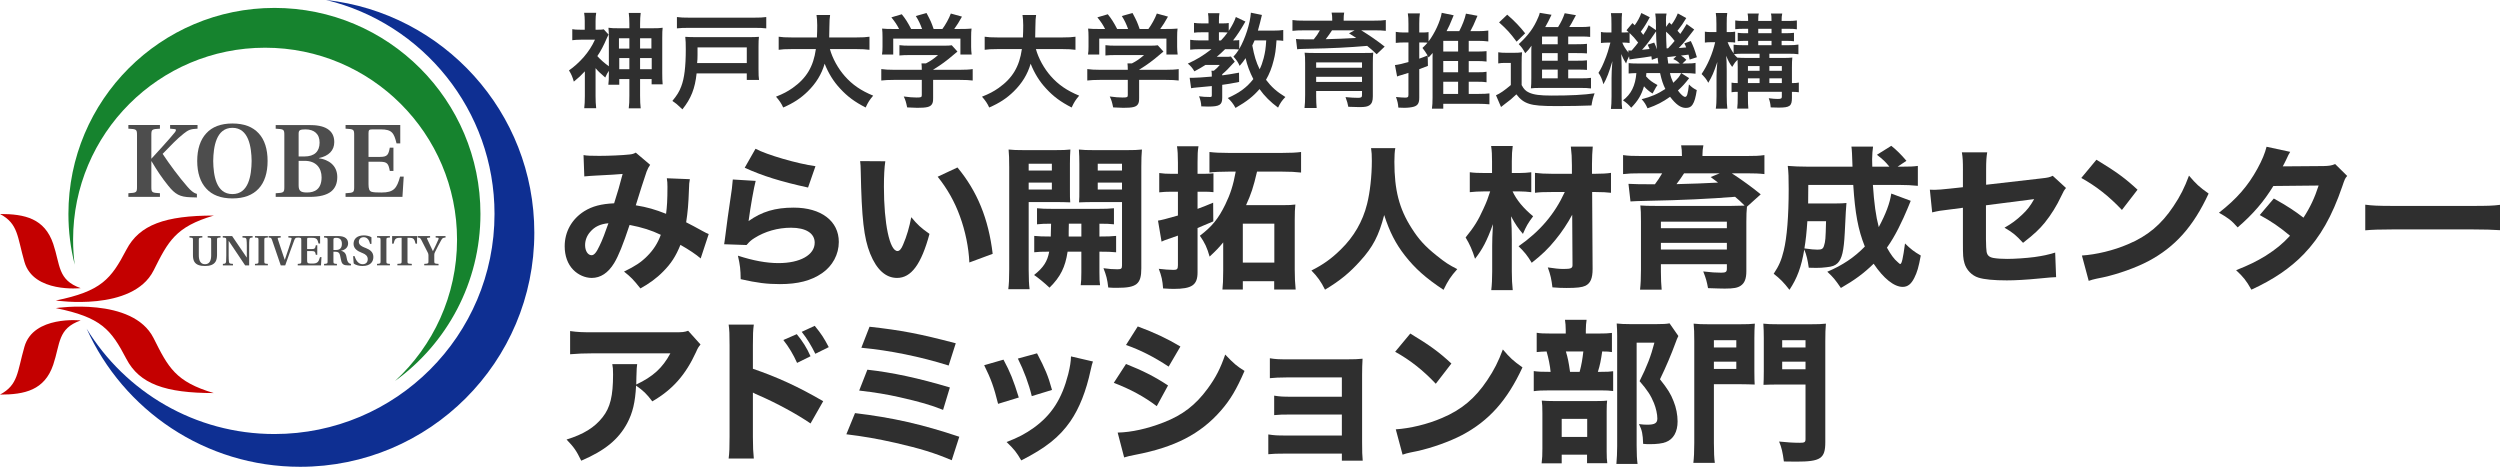 <?xml version="1.0" encoding="UTF-8"?>
<svg id="a" data-name="レイヤー 1" xmlns="http://www.w3.org/2000/svg" viewBox="0 0 330 62" width="330" height="62">
  <defs>
    <style>
      .b {
        fill: #4d4d4d;
      }

      .b, .c, .d, .e, .f {
        stroke-width: 0px;
      }

      .c {
        fill: #c40000;
      }

      .d {
        fill: #2f2f2f;
      }

      .e {
        fill: #0e2f92;
      }

      .f {
        fill: #16832e;
      }
    </style>
  </defs>
  <g>
    <path class="d" d="M77.029,20.472c.428.082.958.102,2.08.102,1.285,0,3.141-.082,3.997-.183.388-.041.551-.102.816-.245l1.897,1.611c-.183.265-.326.51-.469.897-.163.469-1.081,3.263-1.427,4.446,1.509.245,2.549.551,3.997,1.122.122-.877.184-1.836.184-3.57,0-.49-.021-.714-.082-1.122l3.039.122c-.081.428-.102.632-.122,1.427-.061,1.795-.163,2.978-.367,4.263.469.245,1.55.795,2.142,1.142.469.245.551.306.836.408l-1.061,3.223c-.571-.51-1.591-1.183-2.672-1.795-.592,1.468-1.224,2.468-2.285,3.528-.856.877-1.876,1.611-2.998,2.223-.958-1.203-1.244-1.489-2.162-2.223,1.509-.734,2.243-1.224,3.059-2.04.816-.816,1.387-1.693,1.795-2.814-1.224-.592-2.448-.979-4.12-1.305-.877,2.631-1.448,4.059-2.039,5.038-.795,1.305-1.795,1.958-2.958,1.958-.877,0-1.795-.408-2.448-1.081-.734-.755-1.122-1.836-1.122-3.1,0-1.917.938-3.589,2.59-4.63,1.061-.653,2.202-.958,3.936-1.04.408-1.244.795-2.59,1.122-3.875-.53.061-1.774.122-3.671.224-.326.02-.795.041-1.387.102l-.102-2.815ZM77.906,30.609c-.449.51-.673,1.122-.673,1.754,0,.755.367,1.326.857,1.326.326,0,.632-.346,1.04-1.224.367-.734.775-1.815,1.183-2.998-1.081.102-1.815.449-2.407,1.142Z"/>
    <path class="d" d="M99.749,23.878c-.224.795-.693,3.447-.938,5.303,1.754-1.244,3.508-1.775,5.956-1.775,3.631,0,5.956,1.775,5.956,4.528,0,1.632-.816,3.161-2.203,4.12-1.448.999-3.202,1.448-5.568,1.448-1.713,0-3.019-.163-5.181-.653-.02-1.305-.081-1.856-.367-3.1,2.019.653,3.753.979,5.364.979,2.855,0,4.772-1.081,4.772-2.692,0-1.244-1.163-1.978-3.121-1.978-1.754,0-3.447.489-4.834,1.366-.449.285-.632.449-1.04.918l-2.957-.102c.041-.265.041-.285.081-.551.184-1.509.53-4.079.938-6.771.061-.489.082-.755.122-1.224l3.019.183ZM99.728,19.636c1.469.795,5.548,1.978,7.914,2.304l-.979,2.815c-3.549-.775-5.996-1.53-8.362-2.611l1.428-2.509Z"/>
    <path class="d" d="M116.86,21.287c-.122.796-.183,1.958-.183,3.365,0,4.875.754,8.485,1.795,8.485.265,0,.51-.285.734-.836.49-1.122.836-2.346,1.081-3.631.836 1,1.244,1.387,2.407,2.203-1.081,3.998-2.407,5.813-4.283,5.813-1.489,0-2.692-1.081-3.549-3.202-.836-2.08-1.122-4.671-1.244-10.851-.02-.734-.02-.897-.081-1.367l3.324.02ZM126.384,22.104c2.611,3.141,4.099,6.771,4.65,11.401l-3.08,1.142c-.082-1.958-.53-4.161-1.244-6.098-.693-1.917-1.672-3.651-2.937-5.221l2.611-1.224Z"/>
    <path class="d" d="M135.785,35.585c0,1.224.041,1.978.122,2.59h-2.814c.081-.632.122-1.305.122-2.631v-13.482c0-1.122-.021-1.672-.082-2.325.551.061,1.081.081,2.08.081h3.997c1.081,0,1.55-.02,2.08-.081-.041.632-.061,1.142-.061,1.897v3.284c0,.979,0,1.326.041,1.795-.469-.02-1.142-.041-1.774-.041h-3.712v8.913ZM135.785,22.511h3.06v-.897h-3.06v.897ZM135.785,25.02h3.06v-.918h-3.06v.918ZM136.519,31.139c.632.061,1.081.082,2.182.082q.02-.653.041-1.693c-.836,0-1.326.02-1.856.081v-2.121c.53.061,1.122.082,2.121.082h5.833c1.04,0,1.652-.021,2.202-.082v2.121c-.551-.061-.979-.081-1.917-.081v1.693c1.142,0,1.57-.021,2.203-.082v2.162c-.673-.061-1.102-.081-2.203-.081v2.692c0,.939.02,1.326.081,1.734h-2.549c.061-.51.082-.836.082-1.734v-2.692h-1.815c-.306,2.039-.939,3.324-2.387,4.752q-1.122-1.04-2.039-1.673c1.264-.999,1.754-1.795,1.999-3.08-1,0-1.509.02-1.978.081v-2.162ZM141.088,29.528q0,.367-.02,1.019v.673h1.673v-1.693h-1.652ZM150.654,35.422c0,2.08-.612,2.57-3.182,2.57-.469,0-.673,0-1.183-.041-.122-1.101-.265-1.611-.632-2.549.755.102,1.163.143,1.836.143.51,0,.612-.082.612-.51v-8.362h-3.896c-.714,0-1.102.02-1.775.041.041-.51.041-.877.041-1.795v-3.284c0-.755-.021-1.305-.061-1.897.551.061,1.04.081,2.08.081h4.161c.999,0,1.53-.02,2.08-.081-.061.714-.082,1.224-.082,2.284v13.4ZM144.902,22.511h3.202v-.897h-3.202v.897ZM144.902,25.02h3.202v-.918h-3.202v.918Z"/>
    <path class="d" d="M155.486,21.451c0-1-.041-1.591-.122-2.142h2.835c-.102.632-.122,1.04-.122,2.121v1.509h1.02c.367,0,.714-.02,1.081-.061v2.488c-.449-.041-.714-.061-1.102-.061h-.999v2.264c.734-.265,1.04-.388,2.06-.816l.02,2.468c-1.102.469-1.387.592-2.08.877v5.854c0,1.673-.734,2.182-3.161,2.182-.367,0-.694-.02-1.387-.061-.082-1.081-.204-1.631-.571-2.59.673.082,1.407.143,1.958.143.469,0,.571-.122.571-.632v-3.895c-.653.224-.918.326-1.285.449-.428.143-.632.224-.877.347l-.469-2.774q.53-.061,2.631-.673v-3.141h-.938c-.53,0-.979.02-1.53.082v-2.55c.551.082.979.102,1.55.102h.918v-1.489ZM162.196,22.654c-.958,0-2.019.041-2.549.122v-2.713c.632.082,1.407.122,2.549.122h7.016c1.163,0,1.938-.041,2.529-.122v2.713c-.714-.082-1.448-.122-2.529-.122h-3.284c-.49,2.101-.775,2.937-1.448,4.426h4.834c.795,0,1.265-.02,1.673-.082-.061.551-.082,1.081-.082,2.04v6.567c0,1.02.041,1.836.122,2.611h-2.835v-1.101h-4.14v1.101h-2.692c.061-.551.102-1.285.102-2.488v-3.733c-.571.694-.938,1.081-1.795,1.877-.327-1.163-.632-1.836-1.285-2.753,1.632-1.244,2.448-2.264,3.365-4.14.653-1.346,1.04-2.529,1.366-4.324h-.918ZM164.052,34.667h4.16v-5.14h-4.16v5.14Z"/>
    <path class="d" d="M184.181,19.554c-.082.347-.122,1.102-.122,1.795,0,3.732.632,6.2,2.264,8.75.938,1.489,1.795,2.427,3.304,3.631,1.142.918,1.612,1.224,2.733,1.795-.877.979-1.203,1.489-1.815,2.733-2.366-1.57-3.753-2.814-5.099-4.528-1.224-1.57-2.019-3.121-2.733-5.344-.714,2.733-1.489,4.222-3.161,6.057-1.387,1.55-2.672,2.611-4.65,3.794-.551-1.101-.999-1.713-1.795-2.529,1.57-.795,2.631-1.55,3.896-2.794,1.692-1.652,2.876-3.671,3.447-5.976.388-1.53.632-3.712.632-5.691,0-.775-.02-1.142-.102-1.693h3.202Z"/>
    <path class="d" d="M199.66,25.265c.53,1.142,1.407,2.203,2.713,3.284-.694.918-.918,1.326-1.346,2.325-.673-.795-.958-1.203-1.57-2.325.082,1.285.102,2.04.102,3.059v4.222c0,.938.041,1.774.122,2.468h-2.835c.082-.673.122-1.509.122-2.468v-3.406c0-.755.02-1.244.102-2.835-.795,2.203-1.387,3.324-2.366,4.569-.367-1.163-.693-1.897-1.244-2.815,1.122-1.387,1.652-2.223,2.366-3.814.408-.877.591-1.366.877-2.264h-.775c-.755,0-1.346.041-1.917.102v-2.631c.591.081,1.122.102,2.019.102h.918v-1.529c0-.836-.02-1.387-.122-2.04h2.855c-.082.591-.122,1.142-.122,2.019v1.55h.958c.592,0,1.081-.041,1.612-.102v2.631c-.49-.061-1.081-.102-1.57-.102h-.897ZM204.84,25.347c-1,0-1.652.02-2.223.102v-2.631c.632.082,1.305.122,2.264.122h2.611v-1.081c0-1.02-.041-1.652-.143-2.509h2.896c-.061.673-.102,1.387-.102,2.284v1.305h.428c.897,0,1.57-.041,2.08-.122v2.631c-.489-.061-1.183-.102-2.08-.102h-.408l.061,10.157c0,1.244-.285,1.897-.959,2.223-.449.204-1.101.286-2.488.286-.693,0-1.081-.021-1.856-.082-.122-1.04-.245-1.632-.612-2.631.897.143,1.55.204,2.08.204.979,0,1.183-.102,1.183-.51l-.041-6.649c-.571,1.081-1.407,2.345-2.223,3.324-.938,1.163-1.774,1.958-3.121,3.019-.571-.958-.958-1.428-1.734-2.182,2.835-1.978,4.773-4.262,6.098-7.159h-1.713Z"/>
    <path class="d" d="M222.012,20.451c0-.53-.02-.755-.102-1.265h2.937c-.082.388-.122.816-.122,1.265v.143h5.752c1.163,0,1.734-.02,2.427-.122v2.509c-.673-.081-1.346-.102-2.223-.102h-2.08c1.346.877,2.672,1.836,3.814,2.774l-1.815,1.631c-.061.49-.082,1.163-.082,2.04v6.486c0,.958-.224,1.55-.734,1.897-.408.285-.938.388-2.101.388-.551,0-.979-.02-2.223-.061-.143-.795-.265-1.285-.632-2.203,1.02.122,1.693.163,2.366.163.612,0,.754-.102.754-.53v-.591h-8.709v.999c0,.958.041,1.693.102,2.366h-2.855c.081-.714.122-1.489.122-2.692v-6.303c0-1.04-.02-1.57-.081-2.121.469.041,1.081.061,2.284.061h9.586q1.55-.021,1.897-.041c-.612-.612-.714-.693-1.264-1.163-3.304.265-7.078.449-11.544.53-.102,0-.388,0-.795.021q-.265,0-.693.02c-.245,0-.53.02-.775.041l-.265-2.325q.856.061,3.488.061c.388-.53.632-.877.958-1.448h-2.896c-1,0-1.55.02-2.264.102v-2.509c.694.102,1.285.122,2.468.122h5.303v-.143ZM227.947,29.263h-8.709v.856h8.709v-.856ZM219.238,32.934h8.709v-.877h-8.709v.877ZM222.297,22.879c-.265.428-.632.938-1,1.428,1.795-.041,4.1-.122,5.486-.204-.367-.285-.51-.388-.979-.734l1.203-.489h-4.711Z"/>
    <path class="d" d="M252.216,26.509c-.122.306-.224.531-.428,1.04-.224.571-.795,1.815-1.203,2.611-.469.918-.918,1.693-1.509,2.529.49.897.979,1.55,1.387,1.876.143.122.224.204.224.204.061.061.122.081.143.081.204,0,.367-.734.632-2.712.775.754,1.163,1.061,2.08,1.591-.285,1.55-.469,2.182-.856,2.957-.408.816-.877,1.183-1.53,1.183-1.142,0-2.529-1.122-3.834-3.059-1.265,1.244-2.509,2.162-4.324,3.202-.754-1.102-1.019-1.428-1.795-2.142,2.019-.856,3.569-1.897,4.956-3.324-.897-2.244-1.285-4.365-1.53-8.138h-5.935c0,1.163,0,1.57-.02,2.448h3.651c.734,0,.959-.02,1.407-.061q-.061.449-.224,3.936c-.122,2.386-.367,3.426-.938,3.997-.367.347-.714.469-1.509.551-.388.061-.939.081-1.346.081-.143,0-.469,0-.958-.02-.143-1-.285-1.652-.592-2.407-.388,2.304-.938,3.794-1.958,5.323-.775-.999-1.224-1.448-2.08-2.121.694-1.04,1.02-1.795,1.326-3.059.428-1.734.653-4.589.653-8.117,0-1.55-.021-2.182-.122-3.06.754.061,1.611.102,2.692.102h5.854q-.061-2.203-.143-2.651h2.855c-.061.388-.122,1.142-.122,1.672,0,.041,0,.571.02.979h2.264c-.612-.734-.795-.897-1.652-1.57l1.897-1.183c.694.551,1.326,1.183,1.999,1.978l-1.163.775h.53c1.081,0,1.57-.02,2.141-.102v2.631c-.734-.081-1.57-.122-2.57-.122h-3.365c.163,2.427.388,4.1.775,5.568.938-1.754,1.468-3.161,1.652-4.426l2.57.958ZM238.571,29.201c-.102,1.509-.204,2.468-.387,3.59.938.122,1.264.163,1.713.163.571,0,.754-.102.877-.53.184-.592.204-.836.265-3.223h-2.468Z"/>
    <path class="d" d="M259.109,22.47c0-1.162-.02-1.631-.143-2.366h3.345c-.102.632-.143,1.163-.143,2.305v1.978l7.281-.836c.918-.102,1.081-.143,1.509-.347l1.754,1.611c-.265.327-.306.388-.612,1.04-.632,1.346-1.326,2.448-2.182,3.528-.734.897-1.407,1.53-2.876,2.672-.979-1.061-1.346-1.346-2.448-1.999.938-.53,1.57-1,2.325-1.713.693-.653,1.061-1.122,1.591-2.06l-6.364.816v4.467q.02,1.326.082,1.652c.082.49.347.734.918.836.469.082,1.101.122,1.795.122.958,0,2.529-.102,3.61-.245,1.122-.163,1.734-.285,2.733-.591l.122,3.243q-.449,0-2.264.183c-1.673.163-3.121.245-4.243.245-1.693,0-2.998-.122-3.753-.367-.857-.265-1.591-1.02-1.836-1.897-.184-.653-.204-.979-.204-2.754v-4.569l-1.387.184c-1.713.204-1.795.224-2.672.428l-.306-2.998c.265.02.489.02.612.02.408,0,1.102-.061,2.06-.163l1.693-.183v-2.244Z"/>
    <path class="d" d="M276.729,21.084c2.631,1.591,3.794,2.448,5.425,3.957l-2.06,2.672c-1.693-1.795-3.406-3.141-5.364-4.222l1.999-2.407ZM274.812,33.729c1.877-.122,4.201-.673,6.078-1.489,2.59-1.081,4.405-2.611,5.996-4.997.918-1.366,1.468-2.468,2.06-4.059.959,1.122,1.326,1.468,2.59,2.366-2.019,4.365-4.426,7.057-7.975,8.934-1.631.856-3.977,1.693-5.935,2.121q-.51.102-.897.183c-.469.102-.592.143-1.02.285l-.897-3.345Z"/>
    <path class="d" d="M302.304,20.044c-.204.347-.265.449-.53,1.04-.184.367-.245.51-.449.877l5.385-.041c.714-.02,1.061-.061,1.529-.265l1.591,1.57c-.286.327-.306.367-.653,1.387-1.346,3.936-2.917,6.69-5.079,8.933-1.795,1.856-4.018,3.365-6.914,4.691-.694-1.224-1.04-1.652-2.019-2.57,1.693-.673,2.692-1.163,3.896-1.897,1.366-.877,2.203-1.55,3.223-2.651-1.387-1.163-2.468-1.897-3.998-2.733l1.856-2.182c1.795 1,2.753,1.632,3.916,2.529.877-1.346,1.489-2.651,1.999-4.242l-5.976.061c-1.244,2.04-2.672,3.712-4.711,5.466-.836-.938-1.244-1.244-2.468-1.938,2.325-1.815,3.834-3.528,5.099-5.853.591-1.081.979-2.019,1.183-2.855l3.121.673Z"/>
    <path class="d" d="M312.215,27.019c.918.122,1.652.163,3.733.163h10.32c2.06,0,2.794-.021,3.732-.143v3.345c-.816-.061-2.162-.102-3.753-.102h-10.3c-1.775,0-2.937.041-3.733.122v-3.386Z"/>
    <path class="d" d="M92.469,45.475c-.265.326-.347.428-.592 1-1.387,3.019-3.1,4.956-5.772,6.506-.755-.999-1.183-1.407-2.141-2.08-.122,2.243-.449,3.589-1.183,4.977-1.163,2.141-2.917,3.589-6.058,4.935-.653-1.346-.958-1.774-1.938-2.794,2.244-.693,3.692-1.591,4.752-2.937,1.02-1.285,1.387-2.815,1.387-5.65,0-.754-.021-.918-.102-1.366h3.284c-.061.388-.061.51-.102,1.734,0,.102,0,.367-.02.958,2.203-1.04,3.467-2.182,4.508-4.12h-10.096c-1.224,0-2.223.041-3.141.122v-3.06c1.02.143,1.55.163,3.182.163h10.524c1.163,0,1.367-.021,1.876-.204l1.632,1.815Z"/>
    <path class="d" d="M96.18,60.527c.102-.775.122-1.489.122-2.876v-12.074c0-1.448-.02-2.019-.122-2.733h3.324c-.102.775-.122,1.244-.122,2.733v3.1c3.162,1.081,5.956,2.345,9.28,4.283l-1.672,2.937c-1.815-1.244-4.487-2.692-6.833-3.712-.388-.163-.469-.204-.775-.367v5.874c0,1.305.041,2.06.122,2.835h-3.324ZM105.174,44.108c.795.979,1.305,1.775,1.815,2.917l-1.775.877c-.49-1.102-1.101-2.121-1.815-3.019l1.775-.775ZM107.54,43.007c.877,1.061,1.224,1.611,1.856,2.815l-1.774.877c-.51-1.04-1.081-1.999-1.795-2.896l1.713-.795Z"/>
    <path class="d" d="M112.861,54.531c4.977.592,8.893,1.489,13.767,3.121l-1,3.1c-2.243-.958-4.181-1.55-7.383-2.285-2.529-.571-4.222-.856-6.527-1.142l1.142-2.794ZM114.493,48.8c3.284.367,6.73,1.102,10.891,2.346l-.897,2.958c-1.631-.653-3.059-1.061-5.752-1.673-1.734-.388-3.08-.612-5.323-.877l1.081-2.754ZM114.779,43.13c4.222.469,6.567.918,11.381,2.182l-.938,2.937c-3.692-1.163-7.791-1.999-11.524-2.346l1.081-2.774Z"/>
    <path class="d" d="M132.461,47.474c.897,1.673,1.305,2.692,2.019,4.997l-2.733.836c-.551-2.223-.938-3.284-1.836-5.099l2.549-.734ZM144.27,47.719c-.122.347-.143.408-.306,1.142-.592,2.753-1.469,4.997-2.672,6.751-1.448,2.08-3.263,3.528-6.486,5.16-.632-1.081-.918-1.448-1.937-2.427,1.55-.592,2.427-1.061,3.589-1.877,2.366-1.713,3.712-3.814,4.548-7.077.245-1.0.347-1.673.367-2.346l2.896.673ZM136.887,46.638c1.081,2.06,1.469,2.978,1.979,4.834l-2.672.816c-.388-1.611-1.04-3.365-1.836-4.956l2.529-.693Z"/>
    <path class="d" d="M148.634,48.045c2.243.897,3.753,1.652,5.547,2.835l-1.489,2.733c-1.673-1.264-3.488-2.243-5.67-3.08l1.612-2.488ZM147.532,57.101c1.836-.041,3.936-.51,6.078-1.346,2.509-.979,4.201-2.285,5.792-4.446,1.081-1.469,1.693-2.672,2.325-4.508,1.142,1.203,1.509,1.509,2.55,2.162-1.061,2.447-1.877,3.814-3.121,5.242-2.713,3.1-6.098,4.834-11.32,5.833-.632.122-1.02.204-1.448.346l-.857-3.284ZM150.184,43.089c2.202.816,3.895,1.611,5.629,2.651l-1.55,2.651c-2.019-1.326-3.733-2.182-5.629-2.855l1.55-2.447Z"/>
    <path class="d" d="M169.701,59.875c-1.142,0-1.673.02-2.285.082v-2.611c.795.122,1.183.143,2.285.143h7.424v-2.774h-6.568c-1.305,0-1.713.02-2.366.081v-2.57c.775.122,1.102.143,2.366.143h6.568v-2.55h-7.22c-.958,0-1.754.041-2.284.102v-2.631c.714.122,1.163.143,2.284.143h7.852c1.02,0,1.469-.02,2.101-.082-.041.714-.061,1.326-.061,2.162v8.852c0,1.183.02,1.876.082,2.447h-2.753v-.938h-7.424Z"/>
    <path class="d" d="M186.159,44.027c2.631,1.591,3.794,2.448,5.425,3.957l-2.06,2.672c-1.693-1.795-3.406-3.141-5.364-4.222l1.999-2.407ZM184.242,56.673c1.877-.122,4.201-.673,6.078-1.489,2.59-1.081,4.405-2.611,5.996-4.997.918-1.366,1.468-2.468,2.06-4.059.959,1.122,1.326,1.468,2.59,2.366-2.019,4.365-4.426,7.057-7.975,8.934-1.631.856-3.977,1.693-5.935,2.121q-.51.102-.897.183c-.469.102-.592.143-1.02.285l-.897-3.345Z"/>
    <path class="d" d="M210.959,44.027c.897,0,1.305-.02,1.815-.082v2.529c-.347-.061-.632-.082-1.285-.082-.163,1.142-.285,1.795-.571,2.692h.326c.857,0,1.305-.021,1.693-.082v2.611c-.428-.061-.958-.082-1.57-.082h-6.832c-1.02,0-1.489.021-2.08.102v-2.651c.551.081,1.02.102,2.101.102h.122c-.061-.775-.285-1.856-.53-2.692-.653.02-.918.041-1.305.082v-2.55c.469.082.918.102,1.938.102h1.897v-.449c0-.53-.041-.958-.102-1.366h2.855c-.061.408-.102.795-.102,1.346v.469h1.631ZM206.145,61.16h-2.651c.082-.632.102-1.122.102-1.958v-4.671c0-.775-.02-1.203-.082-1.652.49.041.897.061,1.652.061h5.486c.877,0,1.203-.02,1.489-.061-.041.367-.061.612-.061,1.407v5.344c0,.673.02,1.081.081,1.509h-2.672v-1.122h-3.345v1.142ZM206.145,57.672h3.365v-2.386h-3.365v2.386ZM208.511,49.085c.265-1.0.367-1.652.49-2.692h-2.305c.265.877.367,1.407.551,2.692h1.264ZM221.544,44.353c-.143.286-.224.469-.367.877-.551,1.509-1.264,3.202-2.06,4.834,1.019,1.285,1.428,1.938,1.795,2.896.347.836.53,1.815.53,2.672,0,1.366-.551,2.346-1.529,2.713-.51.204-1.224.285-2.182.285-.183,0-.408,0-.836-.041-.041-1.285-.143-1.795-.551-2.611.429.061.755.082,1.081.082.999,0,1.346-.204,1.346-.816,0-.571-.183-1.387-.449-2.04-.408-.999-.856-1.693-1.897-2.896.958-1.897,1.509-3.324,1.958-5.079h-2.346v13.584c0,1.122.041,1.836.122,2.427h-2.794c.061-.734.102-1.53.102-2.346v-14.563c0-.612-.02-1.04-.061-1.631.551.061.999.081,1.673.081h3.671c.816,0,1.183-.02,1.631-.102l1.163,1.672Z"/>
    <path class="d" d="M226.234,58.467c0,1.265.041,2.04.122,2.631h-2.835c.082-.673.122-1.448.122-2.631v-13.42c0-1.102-.02-1.673-.082-2.325.592.061,1.02.081,2.08.081h3.916c1.081,0,1.55-.02,2.08-.081-.041.591-.061,1.101-.061,1.897v4.345c0,.999.02,1.387.041,1.795-.571-.02-1.163-.041-1.774-.041h-3.61v7.75ZM226.234,45.863h2.958v-.958h-2.958v.958ZM226.234,48.698h2.958v-.959h-2.958v.959ZM240.939,58.365c0,2.162-.612,2.57-3.835,2.57-.346,0-.918-.02-1.631-.02-.163-1.224-.306-1.856-.632-2.631.999.102,1.836.163,2.753.163.612,0,.734-.081.734-.489v-7.2h-3.773c-.694,0-1.285.021-1.775.041.02-.408.041-.938.041-1.815v-4.365c0-.693-.02-1.285-.061-1.897.571.061.979.081,2.08.081h4.099c1.061,0,1.489-.02,2.08-.081-.061.714-.081,1.244-.081,2.305v13.339ZM235.249,45.863h3.08v-.958h-3.08v.958ZM235.249,48.739h3.08v-1h-3.08v1Z"/>
  </g>
  <g>
    <path class="e" d="M43.047,0c12.75,3.071,22.229,14.549,22.229,28.24,0,16.048-13.007,29.052-29.051,29.052-10.494,0-19.69-5.568-24.792-13.908,4.835,10.746,15.639,18.233,28.191,18.233,17.068,0,30.906-13.836,30.906-30.905,0-15.912-12.026-29.009-27.482-30.713"/>
    <path class="f" d="M36.225,1.045c-15.018,0-27.194,12.176-27.194,27.195,0,2.311.288,4.552.83,6.693-.139-1.078-.213-2.176-.213-3.294,0-13.999,11.345-25.341,25.341-25.341,13.993,0,25.34,11.343,25.34,25.341,0,7.381-3.155,14.02-8.188,18.651,6.832-4.936,11.278-12.975,11.278-22.051,0-15.02-12.176-27.195-27.195-27.195"/>
    <path class="c" d="M0,28.246c3.27,0,5.884.584,7.024,3.94.948,2.798.571,4.779,3.627,5.85,0,0-6.24.679-7.424-3.467-.97-3.378-.804-5.019-3.226-6.324"/>
    <path class="c" d="M28.219,28.453c-6.402,0-9.816,1.207-11.539,4.51-2.046,3.915-3.331,5.478-9.313,6.703,0,0,10.155,1.525,12.911-3.971,1.93-3.855,2.887-5.754,7.941-7.242"/>
    <path class="c" d="M0,52.088c3.27,0,5.884-.584,7.024-3.938.948-2.798.571-4.782,3.627-5.852,0,0-6.24-.678-7.424,3.467-.97,3.38-.804,5.023-3.226,6.322"/>
    <path class="c" d="M28.219,51.885c-6.402,0-9.816-1.207-11.539-4.51-2.046-3.918-3.331-5.481-9.313-6.706,0,0,10.155-1.521,12.911,3.973,1.93,3.856,2.887,5.752,7.941,7.244"/>
    <path class="b" d="M18.084,17.804c0-.725-.083-.765-1.14-.819v-.482h4.167v.482c-1.056.055-1.134.094-1.134.819v3.153l1.438-1.577c.697-.755,1.288-1.452,1.671-1.917.204-.265.178-.414-.043-.424l-.59-.055v-.482h3.621v.482c-.961.038-1.235.189-1.811.64-.917.714-1.781,1.645-2.796,2.686.892,1.346,2.138,3.044,3.302,4.373.427.496.812.781,1.084.865l.137.041v.476l-.836-.027c-1.398-.039-2.028-.381-2.943-1.521-.84-1.038-1.47-1.987-2.207-3.231h-.027v3.396c0,.728.078.765,1.134.823v.482h-4.167v-.482c1.057-.059,1.14-.095,1.14-.823v-6.88Z"/>
    <path class="b" d="M30.68,25.62c-2.152,0-2.509-2.456-2.537-4.372.028-1.853.385-4.375,2.537-4.375,2.149,0,2.509,2.522,2.535,4.375-.025,1.916-.385,4.372-2.535,4.372M30.68,26.191c1.546,0,2.687-.451,3.469-1.302.777-.836,1.173-2.082,1.173-3.641,0-1.566-.396-2.812-1.173-3.646-.781-.853-1.923-1.302-3.469-1.302-1.536,0-2.687.449-3.455,1.302-.779.835-1.193,2.081-1.193,3.646,0,1.559.414,2.805,1.193,3.641.767.851,1.918,1.302,3.455,1.302"/>
    <path class="b" d="M39.419,21.231h.798c1.494,0,2.233.931,2.233,2.191-.013,1.552-.906,1.988-1.918,1.988-.836,0-1.113-.203-1.113-.942v-3.238ZM36.392,25.99h4.468c1.343,0,2.249-.249,2.822-.69.578-.452.839-1.109.839-1.928,0-1.55-1.14-2.291-2.425-2.484v-.025c1.313-.274,2.028-1.014,2.028-2.11,0-.809-.316-1.371-.905-1.742-.577-.37-1.438-.52-2.521-.507h-4.306v.483c1.059.055,1.14.092,1.14.818v6.881c0,.727-.081.765-1.14.822v.483ZM39.419,20.655v-3.001c0-.507.196-.56.906-.576,1.165,0,1.878.618,1.862,1.771-.014,1.131-.655,1.805-2.015,1.805h-.753Z"/>
    <path class="b" d="M45.614,25.507c1.056-.059,1.136-.095,1.136-.822v-6.881c0-.725-.08-.765-1.136-.818v-.483h7.221v2.427h-.492c-.332-1.37-.604-1.851-2.071-1.851h-1.133c-.413,0-.496.095-.496.493v3.139h1.522c.97,0,1.109-.277,1.288-1.22h.48v3.068h-.48c-.179-.942-.318-1.207-1.288-1.207h-1.522v2.977c0,.601.112.889.398.986.302.084.696.097,1.315.097,1.644,0,2.028-.566,2.455-2.099h.479l-.167,2.676h-7.51v-.482Z"/>
    <path class="b" d="M28.648,33.695c-.008.325-.066.626-.181.819-.255.445-.774.599-1.409.599-.662,0-1.175-.154-1.419-.59-.113-.196-.169-.496-.169-.829v-2.005c0-.298-.032-.314-.459-.335v-.197h1.699v.197c-.43.021-.466.036-.466.335v2.019c0,.566.157,1.168.815,1.168.669,0,.816-.598.816-1.168v-2.019c0-.298-.029-.314-.462-.335v-.197h1.699v.197c-.43.021-.464.036-.464.335v2.005Z"/>
    <path class="b" d="M30.641,31.158c.627.938,1.27,1.874,1.914,2.817l.024.004v-1.512c0-.391-.015-.613-.039-.807-.013-.182-.083-.262-.237-.277l-.295-.028v-.197h1.337v.197l-.204.021c-.133.015-.2.102-.224.284-.021.192-.028.407-.028.807v2.561h-.531c-.707-1.071-1.424-2.137-2.151-3.21h-.024v1.899c0,.392.013.611.035.807.018.186.085.26.238.28l.295.027v.197h-1.333v-.197l.203-.021c.129-.021.2-.099.224-.286.017-.189.025-.407.025-.807v-2.028c0-.298-.032-.314-.466-.335v-.197h1.236Z"/>
    <path class="b" d="M34.89,34.494c0,.294.035.315.466.337v.196h-1.7v-.196c.431-.022.464-.043.464-.337v-2.805c0-.297-.032-.314-.464-.335v-.197h1.7v.197c-.431.021-.466.038-.466.335v2.805Z"/>
    <path class="b" d="M36.438,33.216c-.066-.202-.475-1.393-.536-1.56-.091-.258-.155-.291-.445-.301v-.197h1.596v.197l-.272.027c-.134.01-.141.078-.101.199.055.162.378,1.162.44,1.337l.458,1.36h.025c.067-.179.435-1.28.504-1.498.182-.532.321-1.011.372-1.213.029-.119.024-.175-.111-.185l-.302-.027v-.197h1.273v.197c-.305.021-.368.052-.48.318-.101.245-.301.798-.521,1.414l-.688,1.941h-.592l-.62-1.812Z"/>
    <path class="b" d="M39.304,34.831c.435-.022.466-.042.466-.337v-2.805c0-.297-.031-.312-.466-.333v-.197h2.95v.989h-.206c-.133-.559-.244-.755-.843-.755h-.466c-.165,0-.199.041-.199.203v1.283h.619c.398,0,.457-.115.527-.5h.195v1.252h-.195c-.07-.386-.129-.49-.527-.49h-.619v1.213c0,.241.046.363.162.399.125.034.286.038.539.038.668,0,.829-.227 1-.853h.196l-.066,1.092h-3.068v-.197Z"/>
    <path class="b" d="M44.014,32.999v-1.365c0-.181.045-.241.375-.241.391,0,.741.185.741.79,0,.508-.223.816-.781.816h-.335ZM44.014,33.233h.3c.304,0,.494.122.569.451.048.185.097.536.175.811.113.391.344.534.839.534h.43v-.196c-.109-.006-.2-.056-.272-.112-.162-.136-.237-.354-.283-.636-.073-.471-.178-.84-.755-.986v-.01c.541-.085.934-.445.934-.952,0-.542-.319-.979-1.322-.979h-1.85v.197c.43.021.464.038.464.335v2.805c0,.294-.034.315-.464.337v.196h1.696v-.196c-.427-.022-.461-.043-.461-.337v-1.262Z"/>
    <path class="b" d="M48.844,32.193c-.136-.626-.454-.885-.835-.885-.396,0-.643.253-.643.623,0,.407.413.611.777.756l.168.064c.527.214.972.525.972,1.169,0,.604-.35,1.185-1.431,1.192-.375,0-.895-.09-1.166-.343l-.076-.961h.196c.195.671.585,1.068,1.046,1.068.421,0,.69-.231.69-.668,0-.4-.277-.636-.662-.791l-.123-.05c-.532-.21-1.088-.525-1.088-1.175,0-.644.444-1.12,1.358-1.12.34,0,.748.081,1.003.248v.872h-.186Z"/>
    <path class="b" d="M51.006,34.494c0,.294.029.315.462.337v.196h-1.699v-.196c.433-.022.465-.043.465-.337v-2.805c0-.297-.032-.314-.465-.335v-.197h1.699v.197c-.433.021-.462.038-.462.335v2.805Z"/>
    <path class="b" d="M52.454,34.831l.336-.028c.199-.018.225-.088.225-.301v-3.11h-.259c-.567,0-.655.196-.802.772h-.193v-1.005h3.288v1.005h-.197c-.146-.576-.232-.772-.8-.772h-.263v3.11c0,.213.029.283.23.301l.337.028v.197h-1.902v-.197Z"/>
    <path class="b" d="M56.001,34.831c.52-.022.555-.046.555-.342v-.811c0-.13-.038-.244-.102-.364-.099-.196-.734-1.451-.846-1.658-.13-.245-.195-.286-.485-.301v-.197h1.651v.197l-.308.034c-.112.008-.118.081-.07.178l.746,1.581h.01c.253-.532.581-1.19.723-1.553.053-.134.024-.203-.077-.213l-.29-.027v-.197h1.302v.197c-.333.027-.41.07-.556.321-.227.399-.564,1.04-.83,1.589-.063.123-.098.223-.098.368v.856c0,.295.041.319.56.342v.197h-1.885v-.197Z"/>
  </g>
  <g>
    <path class="d" d="M80.369,9.349c-.19.286-.272.435-.476.884-.721-.626-.952-.843-1.279-1.238v3.686c0,.639.027,1.102.082,1.605h-1.578c.055-.422.082-.966.082-1.605v-3.265c-.49.531-.802.83-1.456,1.36-.149-.558-.326-.979-.639-1.483.653-.449,1.36-1.088,1.945-1.754.639-.748,1.102-1.456,1.483-2.299h-1.85c-.435,0-.802.027-1.142.068v-1.455c.313.054.53.068,1.02.068h.626v-1.183c0-.327-.027-.721-.081-1.047h1.591c-.054.299-.082.666-.082,1.061v1.17h.327c.422,0,.639-.014.748-.054l.639.693c-.068.136-.095.19-.204.422-.435,1.02-.816,1.754-1.278,2.421.408.462.939.925,1.523,1.346v-3.699c0-.653-.014-.952-.054-1.387.354.054.653.068,1.374.068h1.387v-.585c0-.612-.027-.979-.082-1.442h1.578c-.054.449-.081.83-.081,1.456v.571h1.591c.734,0,1.034-.014,1.387-.068-.041.367-.054.598-.054,1.387v4.584c0,.598.014,1.075.054,1.496h-1.456v-.694h-1.523v2.19c0,.748.027,1.197.081,1.673h-1.578c.068-.503.082-.912.082-1.659v-2.204h-1.333v.748h-1.442c.054-.395.068-.802.068-1.456v-.381ZM81.702,5.051v1.36h1.374v-1.36h-1.374ZM81.742,7.663v1.469h1.333v-1.469h-1.333ZM85.986,6.411v-1.36h-1.496v1.36h1.496ZM86.027,9.132v-1.469h-1.537v1.469h1.537Z"/>
    <path class="d" d="M91.952,9.689c-.204,1.972-.734,3.332-1.877,4.747-.122-.122-.218-.204-.272-.258-.435-.422-.463-.435-1.047-.857.598-.721.911-1.224,1.17-1.918.408-1.061.598-2.584.598-4.896,0-.734-.013-1.17-.068-1.646.435.027.789.041,1.428.041h7.045c.571,0,.871-.014,1.251-.041-.041.354-.054.653-.054,1.265v3.047c0,.68.014,1.007.068,1.374h-1.619v-.857h-6.624ZM101.147,3.745c-.435-.055-.844-.068-1.578-.068h-8.637c-.694,0-1.102.013-1.578.068v-1.496c.49.068.871.081,1.578.081h8.637c.721,0,1.102-.013,1.578-.081v1.496ZM98.576,8.329v-2.068h-6.502v.993c0,.204,0,.395-.013.571-.014.177-.014.285-.027.313,0,.095,0,.109-.014.19h6.556Z"/>
    <path class="d" d="M109.547,6.479c.34,1.224,1.061,2.543,1.959,3.563,1.006,1.143,2.135,1.918,3.754,2.585-.462.544-.653.829-.993,1.564-1.455-.748-2.394-1.442-3.36-2.489-.884-.939-1.551-2.027-2.054-3.292-.408,1.401-1.129,2.57-2.217,3.645-.925.911-1.904,1.551-3.251,2.136-.231-.517-.517-.939-.952-1.428.979-.395,1.523-.68,2.203-1.156,1.823-1.292,2.734-2.816,3.06-5.128h-3.21c-.857,0-1.251.027-1.7.095v-1.727c.422.068.911.095,1.714.095h3.333c.027-.68.041-.897.041-1.605,0-.571-.041-.979-.095-1.36h1.795c-.068.476-.082.68-.095,1.591,0,.558-.014.871-.027,1.374h3.604c.775,0,1.251-.027,1.714-.095v1.727c-.544-.068-.952-.095-1.7-.095h-3.523Z"/>
    <path class="d" d="M117.988,10.546c-.707,0-1.238.027-1.659.082v-1.51c.462.068,1.007.095,1.646.095h3.7v-.095c0-.272-.014-.517-.041-.748h.585c.585-.299,1.034-.598,1.605-1.102h-3.74c-.558,0-.925.014-1.36.054v-1.36c.408.054.789.068,1.374.068h4.502c.53,0,.789-.014,1.034-.054l.748.829q-.231.19-.49.408c-.966.829-1.659,1.333-2.72,1.986v.014h3.55c.666,0,1.265-.027,1.673-.095v1.51c-.395-.054-.98-.082-1.687-.082h-3.536v2.38c0,.476-.041.666-.177.857-.232.34-.694.449-1.918.449-.177,0-.626-.014-1.333-.054-.15-.721-.218-.952-.449-1.442.653.095,1.265.136,1.687.136.598,0,.694-.041.694-.313v-2.013h-3.686ZM118.681,3.827c-.313-.598-.49-.871-1.02-1.537l1.374-.408c.476.585.789,1.074,1.238,1.945h1.442c-.231-.639-.449-1.115-.83-1.714l1.415-.395c.558,1.047.639,1.238.939,2.108h1.156c.408-.544.884-1.401,1.115-2.04l1.469.408c-.312.585-.707,1.21-1.02,1.632h.612c.925,0,1.183-.014,1.673-.054-.041.34-.054.612-.054,1.129v1.265c0,.367.027.707.068,1.034h-1.483v-2.108h-8.868v2.108h-1.483c.054-.313.068-.626.068-1.047v-1.251c0-.49-.014-.775-.054-1.129.612.054.694.054,1.605.054h.639Z"/>
    <path class="d" d="M136.739,6.479c.34,1.224,1.061,2.543,1.959,3.563,1.006,1.143,2.135,1.918,3.754,2.585-.462.544-.653.829-.993,1.564-1.455-.748-2.394-1.442-3.36-2.489-.884-.939-1.551-2.027-2.054-3.292-.408,1.401-1.129,2.57-2.217,3.645-.925.911-1.904,1.551-3.251,2.136-.231-.517-.517-.939-.952-1.428.979-.395,1.523-.68,2.203-1.156,1.823-1.292,2.734-2.816,3.06-5.128h-3.21c-.857,0-1.251.027-1.7.095v-1.727c.422.068.911.095,1.714.095h3.333c.027-.68.041-.897.041-1.605,0-.571-.041-.979-.095-1.36h1.795c-.068.476-.082.68-.095,1.591,0,.558-.014.871-.027,1.374h3.604c.775,0,1.251-.027,1.714-.095v1.727c-.544-.068-.952-.095-1.7-.095h-3.523Z"/>
    <path class="d" d="M145.18,10.546c-.707,0-1.238.027-1.659.082v-1.51c.462.068,1.007.095,1.646.095h3.7v-.095c0-.272-.014-.517-.041-.748h.585c.585-.299,1.034-.598,1.605-1.102h-3.74c-.558,0-.925.014-1.36.054v-1.36c.408.054.789.068,1.374.068h4.502c.53,0,.789-.014,1.034-.054l.748.829q-.231.19-.49.408c-.966.829-1.659,1.333-2.72,1.986v.014h3.55c.666,0,1.265-.027,1.673-.095v1.51c-.395-.054-.98-.082-1.687-.082h-3.536v2.38c0,.476-.041.666-.177.857-.232.34-.694.449-1.918.449-.177,0-.626-.014-1.333-.054-.15-.721-.218-.952-.449-1.442.653.095,1.265.136,1.687.136.598,0,.694-.041.694-.313v-2.013h-3.686ZM145.874,3.827c-.313-.598-.49-.871-1.02-1.537l1.374-.408c.476.585.789,1.074,1.238,1.945h1.442c-.231-.639-.449-1.115-.83-1.714l1.415-.395c.558,1.047.639,1.238.939,2.108h1.156c.408-.544.884-1.401,1.115-2.04l1.469.408c-.312.585-.707,1.21-1.02,1.632h.612c.925,0,1.183-.014,1.673-.054-.041.34-.054.612-.054,1.129v1.265c0,.367.027.707.068,1.034h-1.483v-2.108h-8.868v2.108h-1.483c.054-.313.068-.626.068-1.047v-1.251c0-.49-.014-.775-.054-1.129.612.054.694.054,1.605.054h.639Z"/>
    <path class="d" d="M169.385,5.391c-.272-.041-.503-.054-.884-.068-.095,1.319-.177,1.863-.381,2.653-.232.966-.571,1.809-1.007,2.557.707.939,1.401,1.564,2.557,2.272-.463.476-.68.802-.966,1.401-.979-.721-1.795-1.523-2.448-2.448-.816.952-1.673,1.632-3.169,2.489-.272-.517-.612-.952-1.02-1.306,1.619-.734,2.516-1.415,3.373-2.503-.463-.884-.844-1.904-1.02-2.761-.272.395-.408.585-.789,1.02-.231-.531-.381-.734-.816-1.224.299-.313.449-.517.721-.939-.245-.027-.476-.041-.789-.041h-1.034c-.435.435-.68.653-1.102,1.007h1.047c.503,0,.626,0,.816-.041l.517.68c-.19.19-.285.299-.285.299-.544.612-.857.925-1.374,1.36v.15c.734-.095,1.143-.163,2.217-.354l.014,1.224c-1.088.217-1.496.285-2.231.381v1.714c0,.939-.354,1.156-1.877,1.156-.231,0-.408,0-.884-.027-.027-.476-.109-.857-.299-1.333.463.068.871.095,1.442.095.217,0,.245-.041.245-.272v-1.17q-.843.082-2.013.19c-.34.027-.49.054-.721.095l-.19-1.373h.381c.449,0,1.414-.068,2.543-.163,0-.462-.014-.585-.054-.775h.327c.367-.3.49-.422.775-.762h-1.89c-.531.34-.912.558-1.456.843-.299-.49-.49-.707-.871-1.02,1.224-.558,1.972-1.02,3.128-1.904h-1.564c-.503,0-.925.027-1.251.068v-1.306c.34.054.762.082,1.278.082h1.143v-1.075h-.816c-.517,0-.802.014-1.102.054v-1.292c.285.041.653.068,1.129.068h.789v-.381c0-.394-.027-.68-.068-.966h1.51c-.054.272-.068.53-.068.979v.367h.476c.367,0,.585-.014.816-.054v1.047c.449-.694.762-1.278.939-1.836l1.265.598q-.898,1.578-1.632,2.489c.517,0,.626-.014.816-.041v1.17c.789-1.346,1.442-3.373,1.537-4.788l1.456.299q-.082.34-.245,1.007c-.041.177-.122.476-.286,1.061h1.986c.639,0,1.02-.027,1.36-.082v1.428ZM161.17,5.337c.38-.408.571-.626.871-1.047-.136-.014-.368-.027-.544-.027h-.598v1.075h.272ZM165.604,5.337c-.136.313-.19.422-.299.666.258,1.387.503,2.19.966,3.142.217-.435.367-.844.53-1.456.204-.816.272-1.251.34-2.353h-1.537Z"/>
    <path class="d" d="M175.854,2.562c0-.381-.014-.544-.082-.898h1.66c-.054.285-.068.558-.068.884v.177h4.012c.734,0,1.102-.014,1.551-.082v1.428c-.462-.054-.884-.068-1.455-.068h-1.795c1.074.653,2.176,1.415,3.101,2.149l-1.061,1.007c-.558-.531-.762-.707-1.251-1.102-2.353.204-4.747.327-7.726.381-.136,0-.34.014-.585.014q-.163.014-.435.014c-.122,0-.34.014-.49.041l-.163-1.36c.517.041.571.041,1.075.041h1.278c.34-.408.571-.748.802-1.183h-2.149c-.626,0-.993.014-1.469.068v-1.428c.435.068.829.082,1.578.082h3.672v-.163ZM173.732,12.722c0,.626.027,1.115.068,1.537h-1.605c.054-.476.082-.952.082-1.714v-4.23c0-.639-.014-1.007-.068-1.36.326.027.802.041,1.537.041h6.053q1.047-.013,1.129-.013c.014,0,.082-.014.177-.014.041-.014.095-.014.163-.027-.041.395-.054.789-.054,1.456v4.325c0,.599-.122.939-.422,1.156-.258.19-.599.258-1.347.258-.299,0-.666-.013-1.469-.041-.082-.435-.15-.694-.367-1.278.707.068,1.183.095,1.673.095.395,0,.503-.082.503-.354v-.544h-6.053v.707ZM179.785,8.234h-6.053v.707h6.053v-.707ZM173.732,10.818h6.053v-.68h-6.053v.68ZM175.827,4.004c-.177.286-.531.789-.83,1.17,1.102-.027,2.883-.095,4.026-.163-.34-.231-.476-.313-.952-.612l.735-.395h-2.979Z"/>
    <path class="d" d="M193.871,12.396h1.278c.707,0,1.156-.027,1.456-.068v1.441c-.408-.041-.884-.068-1.51-.068h-4.584v.639h-1.496c.054-.394.082-.816.082-1.428v-5.413c0-.245,0-.313.014-.503-.177.204-.272.313-.531.585q-.068-.109-.122-.204l.027,1.319q-.558.217-1.143.435v3.767c0,.707-.19,1.02-.707,1.183-.326.095-.789.15-1.292.15-.204,0-.381-.014-.762-.027-.041-.558-.109-.829-.313-1.401.585.054.939.082,1.224.082.34,0,.422-.068.422-.381v-2.884q-.531.163-.966.299c-.054.014-.109.027-.19.054-.068.027-.109.041-.123.041q-.136.041-.217.081l-.285-1.509c.422-.041.939-.163,1.782-.395v-2.584h-.68c-.313,0-.612.013-.993.054v-1.456c.34.054.626.082,1.007.082h.666v-1.129c0-.653-.014-.952-.082-1.387h1.592c-.068.422-.082.735-.082,1.374v1.143h.463c.34,0,.517-.014.761-.054v1.238c.816-1.061,1.564-2.68,1.741-3.781l1.578.326q-.068.177-.204.49c-.272.68-.422,1.006-.734,1.605h1.673c.408-.789.734-1.605.884-2.312l1.523.285c-.517,1.238-.585,1.374-.939,2.027h.993c.544,0,1.02-.027,1.374-.082v1.442c-.367-.054-.871-.082-1.374-.082h-1.21v1.414h1.143c.53,0,.938-.027,1.21-.054v1.374c-.313-.041-.734-.068-1.21-.068h-1.143v1.483h1.156c.585,0,.952-.013,1.197-.068v1.387c-.272-.054-.653-.068-1.197-.068h-1.156v1.605ZM187.342,7.744c.435-.163.612-.217,1.102-.422-.258-.435-.435-.68-.68-.993.34-.327.449-.435.666-.694-.217-.027-.367-.027-.625-.027h-.463v2.135ZM192.47,6.806v-1.414h-1.958v1.414h1.958ZM190.511,9.539h1.958v-1.483h-1.958v1.483ZM190.511,12.396h1.958v-1.605h-1.958v1.605Z"/>
    <path class="d" d="M197.769,6.901c.354.054.571.068,1.088.068h1.02c.408,0,.707-.014,1.034-.068-.041.408-.054.762-.054,1.483v2.843c.299.558.531.789.98.993.612.286,1.441.395,2.992.395,2.53,0,4.271-.095,5.658-.299-.245.694-.299.925-.408,1.605-1.211.054-2.979.082-4.584.082-2.027,0-2.965-.082-3.645-.3-.694-.217-1.183-.585-1.687-1.251-.598.571-.871.802-1.578,1.319-.136.095-.313.232-.449.354l-.666-1.551c.517-.218,1.129-.639,1.958-1.347v-2.924h-.748c-.381,0-.585.014-.911.068v-1.469ZM198.952,1.936c.979.843,1.714,1.619,2.367,2.462l-1.129,1.102c-.83-1.129-1.278-1.619-2.312-2.543l1.075-1.02ZM207.004,10.342h1.632c.666,0,1.034-.014,1.374-.068v1.401c-.367-.054-.775-.068-1.36-.068h-5.332c-.612,0-.857.014-1.238.054.041-.422.054-.694.054-1.374v-3.455c0-.285,0-.476.027-.802-.272.408-.462.626-.829.993-.313-.585-.49-.816-.857-1.197,1.319-1.238,1.986-2.149,2.571-3.536.095-.218.163-.395.204-.598l1.551.258q-.218.422-.422.871c-.014.027-.15.286-.408.748h1.7c.422-.693.653-1.17.871-1.822l1.483.258c-.095.163-.136.245-.327.598-.177.34-.313.598-.558.966h1.414c.585,0,.98-.013,1.347-.068v1.373c-.327-.041-.653-.054-1.156-.054h-1.741v1.02h1.102c.775,0,1.02-.014,1.374-.054v1.265c-.381-.027-.626-.041-1.374-.041h-1.102v1.007h1.102c.775,0,1.02-.014,1.374-.054v1.265c-.381-.027-.626-.041-1.374-.041h-1.102v1.156ZM205.617,4.82h-2.068v1.02h2.068v-1.02ZM205.617,7.01h-2.068v1.007h2.068v-1.007ZM203.55,9.186v1.156h2.068v-1.156h-2.068Z"/>
    <path class="d" d="M222.586,2.385c-.435.721-.625,1.007-1.156,1.673.163.177.19.217.367.422.286-.395.408-.599.844-1.306l.993.721q-.286.354-.952,1.224c-.367.462-.666.802-1.088,1.224.408-.027.558-.041.98-.082-.082-.217-.122-.299-.245-.53l.857-.313c.34.707.49,1.074.802,2.135l-.952.313c-.068-.299-.095-.394-.149-.653-.272.041-.599.081-.993.122.313.204.34.217.707.558l-.517.49h.299c.816,0,1.061-.014,1.428-.082v1.428c-.408-.054-.898-.081-1.428-.081h-.463l1.047.666c-.53.694-.911,1.115-1.483,1.632.395.544.748.843.952.843.245,0,.367-.381.503-1.646.327.34.653.571,1.034.748-.149.993-.299,1.523-.558,1.918-.19.299-.462.435-.884.435-.68,0-1.306-.449-2.081-1.469-.979.694-1.755,1.102-2.979,1.524-.232-.517-.367-.748-.775-1.211,1.224-.299,2.095-.666,3.128-1.346-.313-.639-.476-1.129-.694-2.095h-1.809c-.014.217-.014.272-.041.435.449.503.802.761,1.509,1.142-.177.245-.258.381-.367.599q-.19.34-.285.517c-.449-.272-.802-.571-1.129-.952-.354,1.183-.802,1.918-1.687,2.829-.381-.435-.544-.585-1.088-.979,1.074-.802,1.632-1.918,1.768-3.591-.503.013-.748.027-1.02.054v-1.374c.326.041.544.054,1.115.054h2.802c-.054-.395-.068-.503-.095-.762l-.761.272c-.027-.231-.041-.313-.055-.463-.354.054-.585.095-.952.15-1.047.136-1.755.231-1.945.272l-.054-.422c-.204.395-.286.599-.395.952-.258-.408-.449-.775-.639-1.251.027.381.054,1.183.054,1.659v3.917c0,.844.013,1.319.068,1.673h-1.483c.054-.381.082-.966.082-1.673v-2.394c0-.612.027-1.102.109-2.244-.408,1.428-.761,2.326-1.183,3.047-.163-.626-.367-1.115-.653-1.496.367-.585.585-1.02,1.02-2.163.136-.354.245-.68.558-1.836h-.326c-.34,0-.68.027-.925.055v-1.456c.231.054.435.068.925.068h.462v-1.129c0-.653-.014-1.075-.068-1.428h1.469c-.041.327-.054.694-.054,1.414v1.143h.245c.285,0,.53-.014.694-.027-.095-.095-.15-.136-.3-.272l.789-.939.299.285c.422-.598.653-1.034.871-1.619l1.115.558c-.435.816-.694,1.238-1.183,1.904.136.163.19.231.327.422.367-.558.462-.707.707-1.279l.966.653v-.639c-.014-.939-.027-1.142-.095-1.551h1.496c-.068.258-.081.49-.081.911,0,.041,0,.218.013.435v.422l.422-.585c.163.15.258.245.299.285.367-.49.612-.938.829-1.483l1.115.612ZM215.105,5.677c-.34-.041-.49-.055-.775-.055h-.19c.204.503.422.844.83,1.333l-.041-.299c.095.014.149.014.204.014h.245c.463-.531.612-.721.857-1.048-.408-.53-.694-.857-1.129-1.265v1.319ZM218.356,5.622c.19.422.258.585.354.898-.082-1.143-.109-1.768-.109-2.38-.163.232-.204.299-.3.435-.503.762-1.102,1.524-1.551,1.999q.531-.041.993-.109c-.095-.218-.122-.299-.245-.571l.857-.272ZM219.92,4.181q.014,1.238.068,2.203h.19q.531-.558.871-.979c-.354-.476-.68-.83-1.129-1.224ZM221.28,7.404c-.122.014-.204.027-.258.027q-.232.041-.585.068c-.014,0-.15.014-.34.027.027.313.041.354.109.857h1.523c-.299-.299-.476-.408-.857-.585l.408-.394ZM220.437,9.649c.109.503.204.775.435,1.278.639-.598.83-.83,1.034-1.278h-1.469Z"/>
    <path class="d" d="M229.382,8.859c0-.394-.014-.653-.027-.966-.326.327-.408.435-.707.939-.34-.449-.531-.816-.789-1.469.041.463.068,1.061.068,1.959v3.36c0,.707.027,1.224.082,1.659h-1.524c.068-.422.095-.993.095-1.659v-2.625c0-.517.041-1.224.109-1.877-.49,1.442-.694,1.904-1.197,2.748-.231-.449-.408-.666-.884-1.156.802-1.183,1.441-2.666,1.795-4.203h-.449c-.422,0-.68.014-.911.054v-1.441c.245.041.476.054.911.054h.612v-1.102c0-.707-.027-1.074-.082-1.414h1.51c-.054.381-.068.748-.068,1.401v1.115h.313c.354,0,.544-.014.802-.054v1.441c-.245-.041-.462-.054-.775-.054h-.218c.19.49.435.952.789,1.483v-1.156c.313.054.639.068,1.183.068h.734v-.571h-.327c-.476,0-.775.014-1.047.041v-1.102c.327.041.612.054,1.047.054h.327v-.585h-.558c-.463,0-.789.013-1.143.054v-1.156c.354.055.653.068,1.129.068h.571c0-.544-.014-.707-.068-.979h1.483c-.068.245-.082.435-.082.979h1.755c0-.598-.014-.734-.082-.979h1.496c-.068.285-.081.517-.081.979h.884c.449,0,.748-.013,1.129-.068v1.17c-.326-.055-.598-.068-1.129-.068h-.884v.585h.598c.367,0,.748-.027,1.034-.054v1.115c-.285-.041-.517-.054-1.034-.054h-.598v.571h.966c.531,0,.857-.014,1.251-.082v1.279c-.408-.054-.694-.068-1.265-.068h-2.57v.558h1.768c.571,0,.952-.014,1.265-.054-.041.354-.054.707-.054,1.346v2.026c.449,0,.626-.013.911-.068v1.278c-.299-.041-.503-.054-.911-.054v.802c0,1.075-.286,1.278-1.755,1.278-.258,0-.653-.013-1.047-.027-.041-.517-.109-.816-.258-1.211.517.068.884.095,1.17.095.463,0,.558-.054.558-.313v-.626h-4.475v.544c0,.925.014,1.211.054,1.673h-1.469c.054-.503.068-.843.068-1.673v-.544c-.354,0-.558.014-.816.054v-1.265c.231.041.449.054.816.054v-2.108ZM230.619,7.649h1.646v-.558h-2.176c-.49,0-.857.014-1.197.054.149.19.204.245.435.462.394.027.694.041,1.292.041ZM232.265,9.349v-.625h-1.537v.625h1.537ZM232.265,10.968v-.625h-1.537v.625h1.537ZM233.843,4.384v-.585h-1.755v.585h1.755ZM233.843,5.962v-.571h-1.755v.571h1.755ZM235.203,9.349v-.625h-1.646v.625h1.646ZM235.203,10.968v-.625h-1.646v.625h1.646Z"/>
  </g>
</svg>

